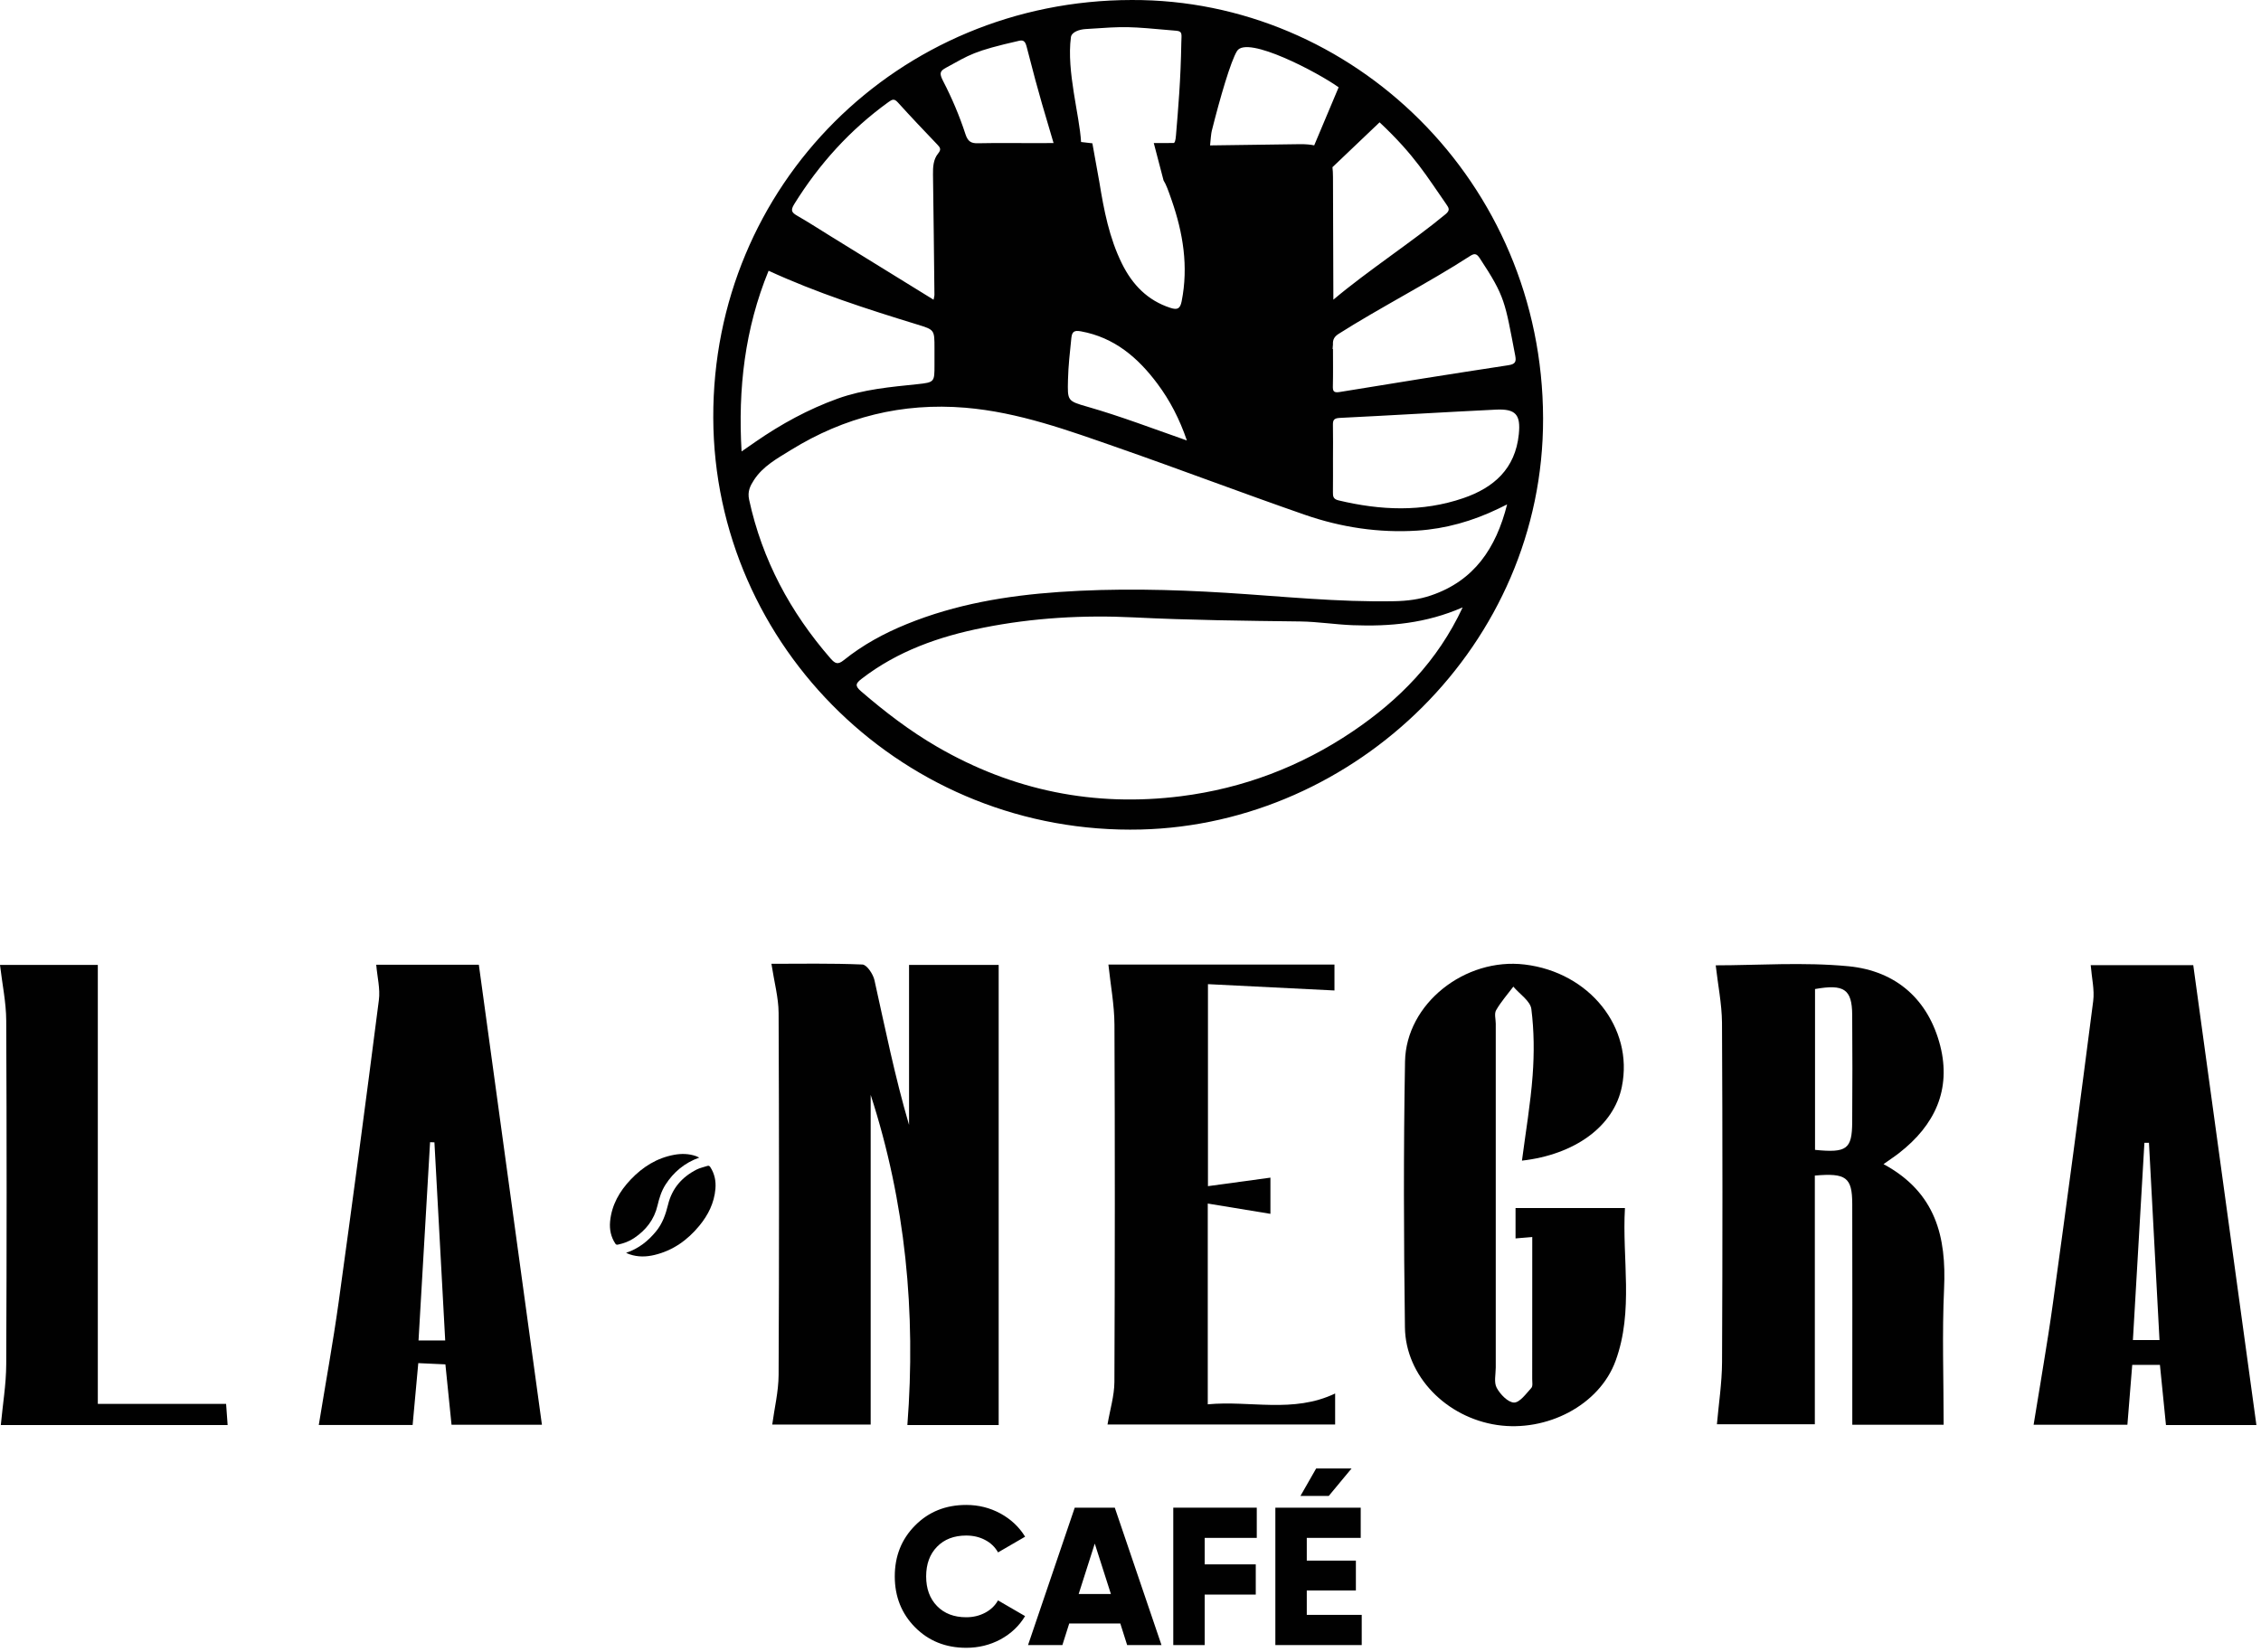 <svg width="472" height="345" viewBox="0 0 472 345" fill="none" xmlns="http://www.w3.org/2000/svg">
<path d="M236.25 0.001C187.5 0.061 148.73 38.671 148.9 87.241C149.07 135.191 189.11 174.411 238.19 173.201C282.89 172.091 322.24 134.701 322.13 87.351C322.02 37.871 282.3 -0.179 236.25 0.001ZM308.92 53.931C314.26 62.041 314.15 63.001 316.32 74.281C316.56 75.551 316.32 76.041 314.87 76.261C303.12 78.051 291.39 79.921 279.67 81.851C278.3 82.081 278.22 81.581 278.25 80.501C278.31 77.961 278.27 75.411 278.27 72.871H278.2C278.2 70.401 278.33 74.341 278.26 71.871C278.22 70.841 278.6 70.261 279.45 69.711C287.76 64.421 298.44 58.921 306.72 53.561C307.7 52.921 308.18 52.791 308.92 53.931ZM301.91 42.621C302.52 43.481 302.73 43.931 301.75 44.741C294.84 50.471 285.62 56.451 278.35 62.571C278.35 55.871 278.27 43.211 278.27 36.961C278.27 36.201 278.23 35.531 278.16 34.911L288 25.541C295.38 32.461 297.92 36.931 301.91 42.621ZM252.96 27.351C254.68 20.481 256.93 12.751 258.24 10.651C260.33 7.291 275.34 15.251 279.45 18.231L274.35 30.351C273.55 30.181 272.61 30.101 271.49 30.101C270.45 30.101 253.63 30.361 252.61 30.361C252.72 29.191 252.83 27.871 252.96 27.351ZM223.56 7.771C223.71 6.671 225.32 6.161 226.56 6.071C235.47 5.471 235.13 5.501 245.59 6.421C246.93 6.541 246.63 7.251 246.61 8.861C246.48 16.781 245.96 22.651 245.49 28.291C245.4 29.451 245.23 29.851 244.96 29.871C245.07 29.861 245.16 29.861 245.23 29.851C243.84 29.851 242.97 29.851 244.55 29.871C244.6 29.871 244.63 29.871 244.67 29.871C243.4 29.871 242.13 29.871 240.86 29.871L242.9 37.671C243.44 38.511 243.9 39.801 244.59 41.791C246.98 48.651 248.12 55.631 246.68 62.901C246.37 64.481 245.78 64.751 244.33 64.281C239.54 62.731 236.38 59.421 234.22 55.051C231.56 49.681 230.45 43.871 229.5 38.021L228.04 29.921C228.04 29.921 228.03 29.921 228.02 29.921L225.68 29.651C225.37 24.061 222.62 14.881 223.56 7.771ZM222.95 79.301C223.02 76.381 223.35 73.501 223.65 70.601C223.79 69.241 224.25 68.931 225.64 69.181C232.64 70.451 237.58 74.691 241.65 80.161C244.24 83.641 246.23 87.471 247.77 91.971C240.68 89.491 233.96 86.921 227.03 84.931C222.79 83.721 222.85 83.681 222.95 79.301ZM197.54 14.111C202.5 11.411 203.18 10.691 212.8 8.501C213.77 8.281 214.08 8.821 214.33 9.801C217.11 20.691 218.2 23.881 219.94 29.871C218.67 29.871 217.35 29.881 215.81 29.881C211.92 29.881 208.04 29.831 204.15 29.911C202.79 29.941 202.07 29.611 201.55 28.031C200.3 24.191 198.72 20.471 196.86 16.881C196.02 15.241 196.25 14.811 197.54 14.111ZM165.82 42.591C171.01 34.231 177.47 27.091 185.46 21.321C186.25 20.751 186.67 20.541 187.42 21.371C190.13 24.361 192.9 27.291 195.69 30.201C196.31 30.841 196.5 31.231 195.86 32.021C194.82 33.291 194.75 34.881 194.77 36.491C194.89 44.861 194.98 53.231 195.07 61.601C195.07 61.801 195 62.001 194.89 62.581C187.59 58.081 180.55 53.731 173.51 49.391C171.16 47.941 168.84 46.431 166.45 45.061C165.28 44.381 164.97 43.961 165.82 42.591ZM160.45 56.531C170.47 61.141 180.96 64.531 191.5 67.761C195.08 68.861 195.08 68.861 195.08 72.671V76.261C195.08 79.721 195.09 79.841 191.56 80.211C185.92 80.801 180.29 81.281 174.87 83.231C168.72 85.451 163.06 88.551 157.71 92.251C156.81 92.871 155.9 93.501 154.81 94.261C154.04 81.151 155.49 68.631 160.45 56.531ZM282.38 152.721C271.51 160.061 259.51 164.611 246.54 166.251C228.47 168.531 211.45 165.101 195.64 155.931C189.93 152.621 184.74 148.641 179.75 144.341C178.43 143.201 178.62 142.701 179.86 141.741C187.4 135.921 196.08 132.891 205.28 131.061C215.66 128.991 226.18 128.391 236.7 128.911C248.28 129.491 259.86 129.621 271.45 129.761C275.1 129.811 278.74 130.401 282.39 130.541C290.1 130.841 297.68 130.171 305.34 126.821C300.09 138.081 292.08 146.161 282.38 152.721ZM298.77 124.311C296.27 125.171 293.72 125.481 291.08 125.531C279.34 125.761 267.68 124.511 255.98 123.781C244.35 123.061 232.69 122.801 221.03 123.611C210.13 124.371 199.48 126.161 189.31 130.301C184.58 132.221 180.14 134.631 176.16 137.831C174.93 138.821 174.36 138.611 173.37 137.471C164.98 127.821 159.12 116.921 156.39 104.361C156.01 102.611 156.59 101.481 157.38 100.251C159.27 97.321 162.28 95.711 165.12 93.951C176.28 87.061 188.34 84.041 201.5 85.131C212.7 86.071 223.1 89.901 233.54 93.541C246.51 98.071 259.36 102.961 272.35 107.471C279.94 110.111 287.85 111.311 295.9 110.791C301.79 110.411 307.42 108.801 312.76 106.231C313.28 105.981 313.79 105.731 314.62 105.321C312.3 114.521 307.71 121.261 298.77 124.311ZM305.48 104.011C296.87 106.961 288.17 106.571 279.44 104.481C278.3 104.211 278.25 103.631 278.26 102.751C278.29 100.441 278.27 98.121 278.27 95.801C278.27 93.481 278.31 91.171 278.26 88.851C278.24 87.821 278.35 87.331 279.65 87.261C290.53 86.731 301.4 86.061 312.28 85.531C316.43 85.331 317.49 86.571 317.06 90.701C316.32 97.851 311.88 101.821 305.48 104.011Z" fill="#010101"/>
<path d="M208.49 297.551H189.42C191.23 274.041 189.04 251.071 181.76 228.611V297.451H161.21C161.66 294.071 162.52 290.581 162.54 287.081C162.66 261.881 162.65 236.681 162.54 211.481C162.52 208.301 161.64 205.131 161.04 201.241C166.92 201.241 173.49 201.111 180.04 201.391C180.96 201.431 182.28 203.411 182.55 204.661C184.79 214.731 186.82 224.841 189.77 234.881V201.471H208.48V297.551H208.49Z" fill="#010101"/>
<path d="M358.17 201.561C366.88 201.561 376.46 200.851 385.87 201.751C396 202.731 402.61 208.871 405.03 218.341C407.36 227.481 403.96 234.931 396.4 240.791C395.53 241.471 394.6 242.071 393.2 243.071C404.18 249.001 406.33 258.331 405.84 269.051C405.41 278.411 405.75 287.811 405.75 297.481H386.68V292.511C386.68 278.791 386.71 265.061 386.67 251.341C386.65 245.841 385.38 244.881 378.86 245.461V297.381H358.42C358.78 293.201 359.47 288.801 359.49 284.401C359.6 260.781 359.6 237.161 359.48 213.541C359.44 209.571 358.62 205.591 358.17 201.561ZM378.9 240.091C385.54 240.761 386.62 239.941 386.66 234.311C386.71 226.831 386.72 219.351 386.66 211.861C386.61 206.561 384.97 205.431 378.9 206.511V240.091Z" fill="#010101"/>
<path d="M317.72 242.341C318.5 236.341 319.51 230.451 319.95 224.531C320.29 219.931 320.26 215.251 319.68 210.681C319.47 209.011 317.23 207.561 315.92 206.011C314.7 207.631 313.33 209.181 312.33 210.921C311.9 211.661 312.25 212.801 312.25 213.751C312.25 237.681 312.25 261.611 312.25 285.531C312.25 286.971 311.83 288.631 312.45 289.781C313.17 291.121 314.79 292.821 316.06 292.851C317.26 292.871 318.58 291.001 319.67 289.811C320.02 289.431 319.86 288.581 319.86 287.941C319.87 278.221 319.87 268.491 319.87 258.291C318.66 258.391 317.67 258.471 316.38 258.581V252.231H339.22C338.59 262.821 341.09 273.681 337.27 284.131C333.87 293.461 322.84 299.061 312.54 297.541C301.94 295.971 293.43 287.351 293.29 277.171C293.04 258.671 292.98 240.161 293.31 221.661C293.52 209.551 305.85 199.891 318.29 201.391C331.85 203.021 341.06 214.591 338.58 226.871C336.91 235.221 328.71 241.091 317.72 242.341Z" fill="#010101"/>
<path d="M78.54 201.431H99.96C104.35 233.441 108.72 265.301 113.13 297.481H94.26C93.84 293.281 93.42 289.221 92.98 284.881C91.08 284.801 89.45 284.721 87.32 284.621C86.92 289.011 86.54 293.211 86.14 297.531H66.55C67.95 288.921 69.51 280.411 70.7 271.861C73.61 250.861 76.4 229.851 79.09 208.821C79.4 206.471 78.76 204.021 78.54 201.431ZM92.94 279.891C92.17 265.721 91.43 252.121 90.69 238.521L89.78 238.491C88.98 252.211 88.18 265.931 87.37 279.891H92.94Z" fill="#010101"/>
<path d="M471.04 297.551H452.16C451.75 293.421 451.34 289.361 450.9 284.981H445.12C444.79 289.091 444.46 293.161 444.11 297.491H424.53C425.87 289.111 427.39 280.611 428.57 272.061C431.47 251.061 434.27 230.041 436.97 209.021C437.27 206.681 436.67 204.231 436.45 201.521H457.86C462.22 233.291 466.59 265.131 471.04 297.551ZM448.61 238.611C448.3 238.611 447.98 238.621 447.66 238.621C446.87 252.231 446.07 265.851 445.26 279.801H450.81C450.07 265.871 449.34 252.241 448.61 238.611Z" fill="#010101"/>
<path d="M231.2 297.441C231.73 294.301 232.62 291.441 232.64 288.571C232.75 263.701 232.76 238.821 232.65 213.941C232.63 209.821 231.84 205.691 231.39 201.401H278.58V206.811C270.04 206.391 261.29 205.951 252.17 205.491V247.671C256.72 247.051 260.84 246.491 265.21 245.891V253.451C261.01 252.761 256.79 252.071 252.13 251.301V293.221C260.99 292.381 269.94 295.151 278.72 290.961V297.441H231.2Z" fill="#010101"/>
<path d="M20.42 293.131H47.2C47.32 294.731 47.41 296.021 47.52 297.551H0.17C0.56 293.351 1.28 289.111 1.3 284.861C1.41 260.941 1.41 237.021 1.3 213.101C1.28 209.291 0.47 205.491 0 201.471H20.42V293.131Z" fill="#010101"/>
<path d="M201.71 344.061C197.42 344.061 193.86 342.631 191.03 339.781C188.21 336.931 186.79 333.381 186.79 329.151C186.79 324.921 188.2 321.371 191.03 318.521C193.86 315.661 197.41 314.231 201.71 314.231C204.28 314.231 206.66 314.831 208.84 316.011C211.02 317.201 212.75 318.821 214 320.861L208.35 324.141C207.72 323.021 206.82 322.151 205.64 321.541C204.47 320.921 203.15 320.621 201.7 320.621C199.16 320.621 197.13 321.401 195.61 322.961C194.1 324.511 193.34 326.581 193.34 329.151C193.34 331.721 194.1 333.781 195.61 335.341C197.13 336.901 199.16 337.681 201.7 337.681C203.15 337.681 204.46 337.371 205.65 336.741C206.84 336.111 207.73 335.251 208.34 334.161L213.99 337.441C212.77 339.491 211.05 341.111 208.87 342.301C206.69 343.471 204.3 344.061 201.71 344.061Z" fill="#010101"/>
<path d="M235.3 343.491L233.87 338.981H223.21L221.78 343.491H214.61L224.36 314.801H232.72L242.47 343.491H235.3ZM225.18 332.831H231.91L228.54 322.301L225.18 332.831Z" fill="#010101"/>
<path d="M262.36 321.111H251.49V326.641H262.15V332.951H251.49V343.491H244.93V314.801H262.36V321.111Z" fill="#010101"/>
<path d="M272.8 337.181H284.27V343.491H266.24V314.801H284.06V321.111H272.8V325.861H283.05V332.091H272.8V337.181ZM282.15 306.611L277.39 312.351H271.48L274.76 306.611H282.15Z" fill="#010101"/>
<path d="M145.98 241.701C142.9 242.811 140.62 244.731 138.93 247.351C138.07 248.691 137.62 250.191 137.26 251.711C136.57 254.661 134.84 256.861 132.36 258.521C131.33 259.211 130.19 259.621 128.98 259.881C128.7 259.941 128.57 259.841 128.43 259.631C127.52 258.231 127.21 256.691 127.36 255.051C127.69 251.581 129.33 248.741 131.68 246.271C134.17 243.651 137.13 241.781 140.75 241.121C142.28 240.841 143.8 240.881 145.28 241.391C145.49 241.481 145.69 241.581 145.98 241.701Z" fill="#010101"/>
<path d="M130.7 261.591C133.31 260.721 135.3 259.131 136.96 257.101C138.3 255.471 138.97 253.541 139.46 251.531C140.29 248.131 142.37 245.76 145.43 244.2C146.12 243.85 146.91 243.7 147.65 243.45C147.95 243.35 148.12 243.44 148.29 243.7C149.18 245.09 149.49 246.611 149.35 248.231C149.1 251.181 147.83 253.71 145.98 255.95C143.51 258.95 140.47 261.111 136.65 262.031C134.91 262.451 133.16 262.491 131.44 261.901C131.21 261.831 131 261.721 130.7 261.591Z" fill="#010101"/>
</svg>
